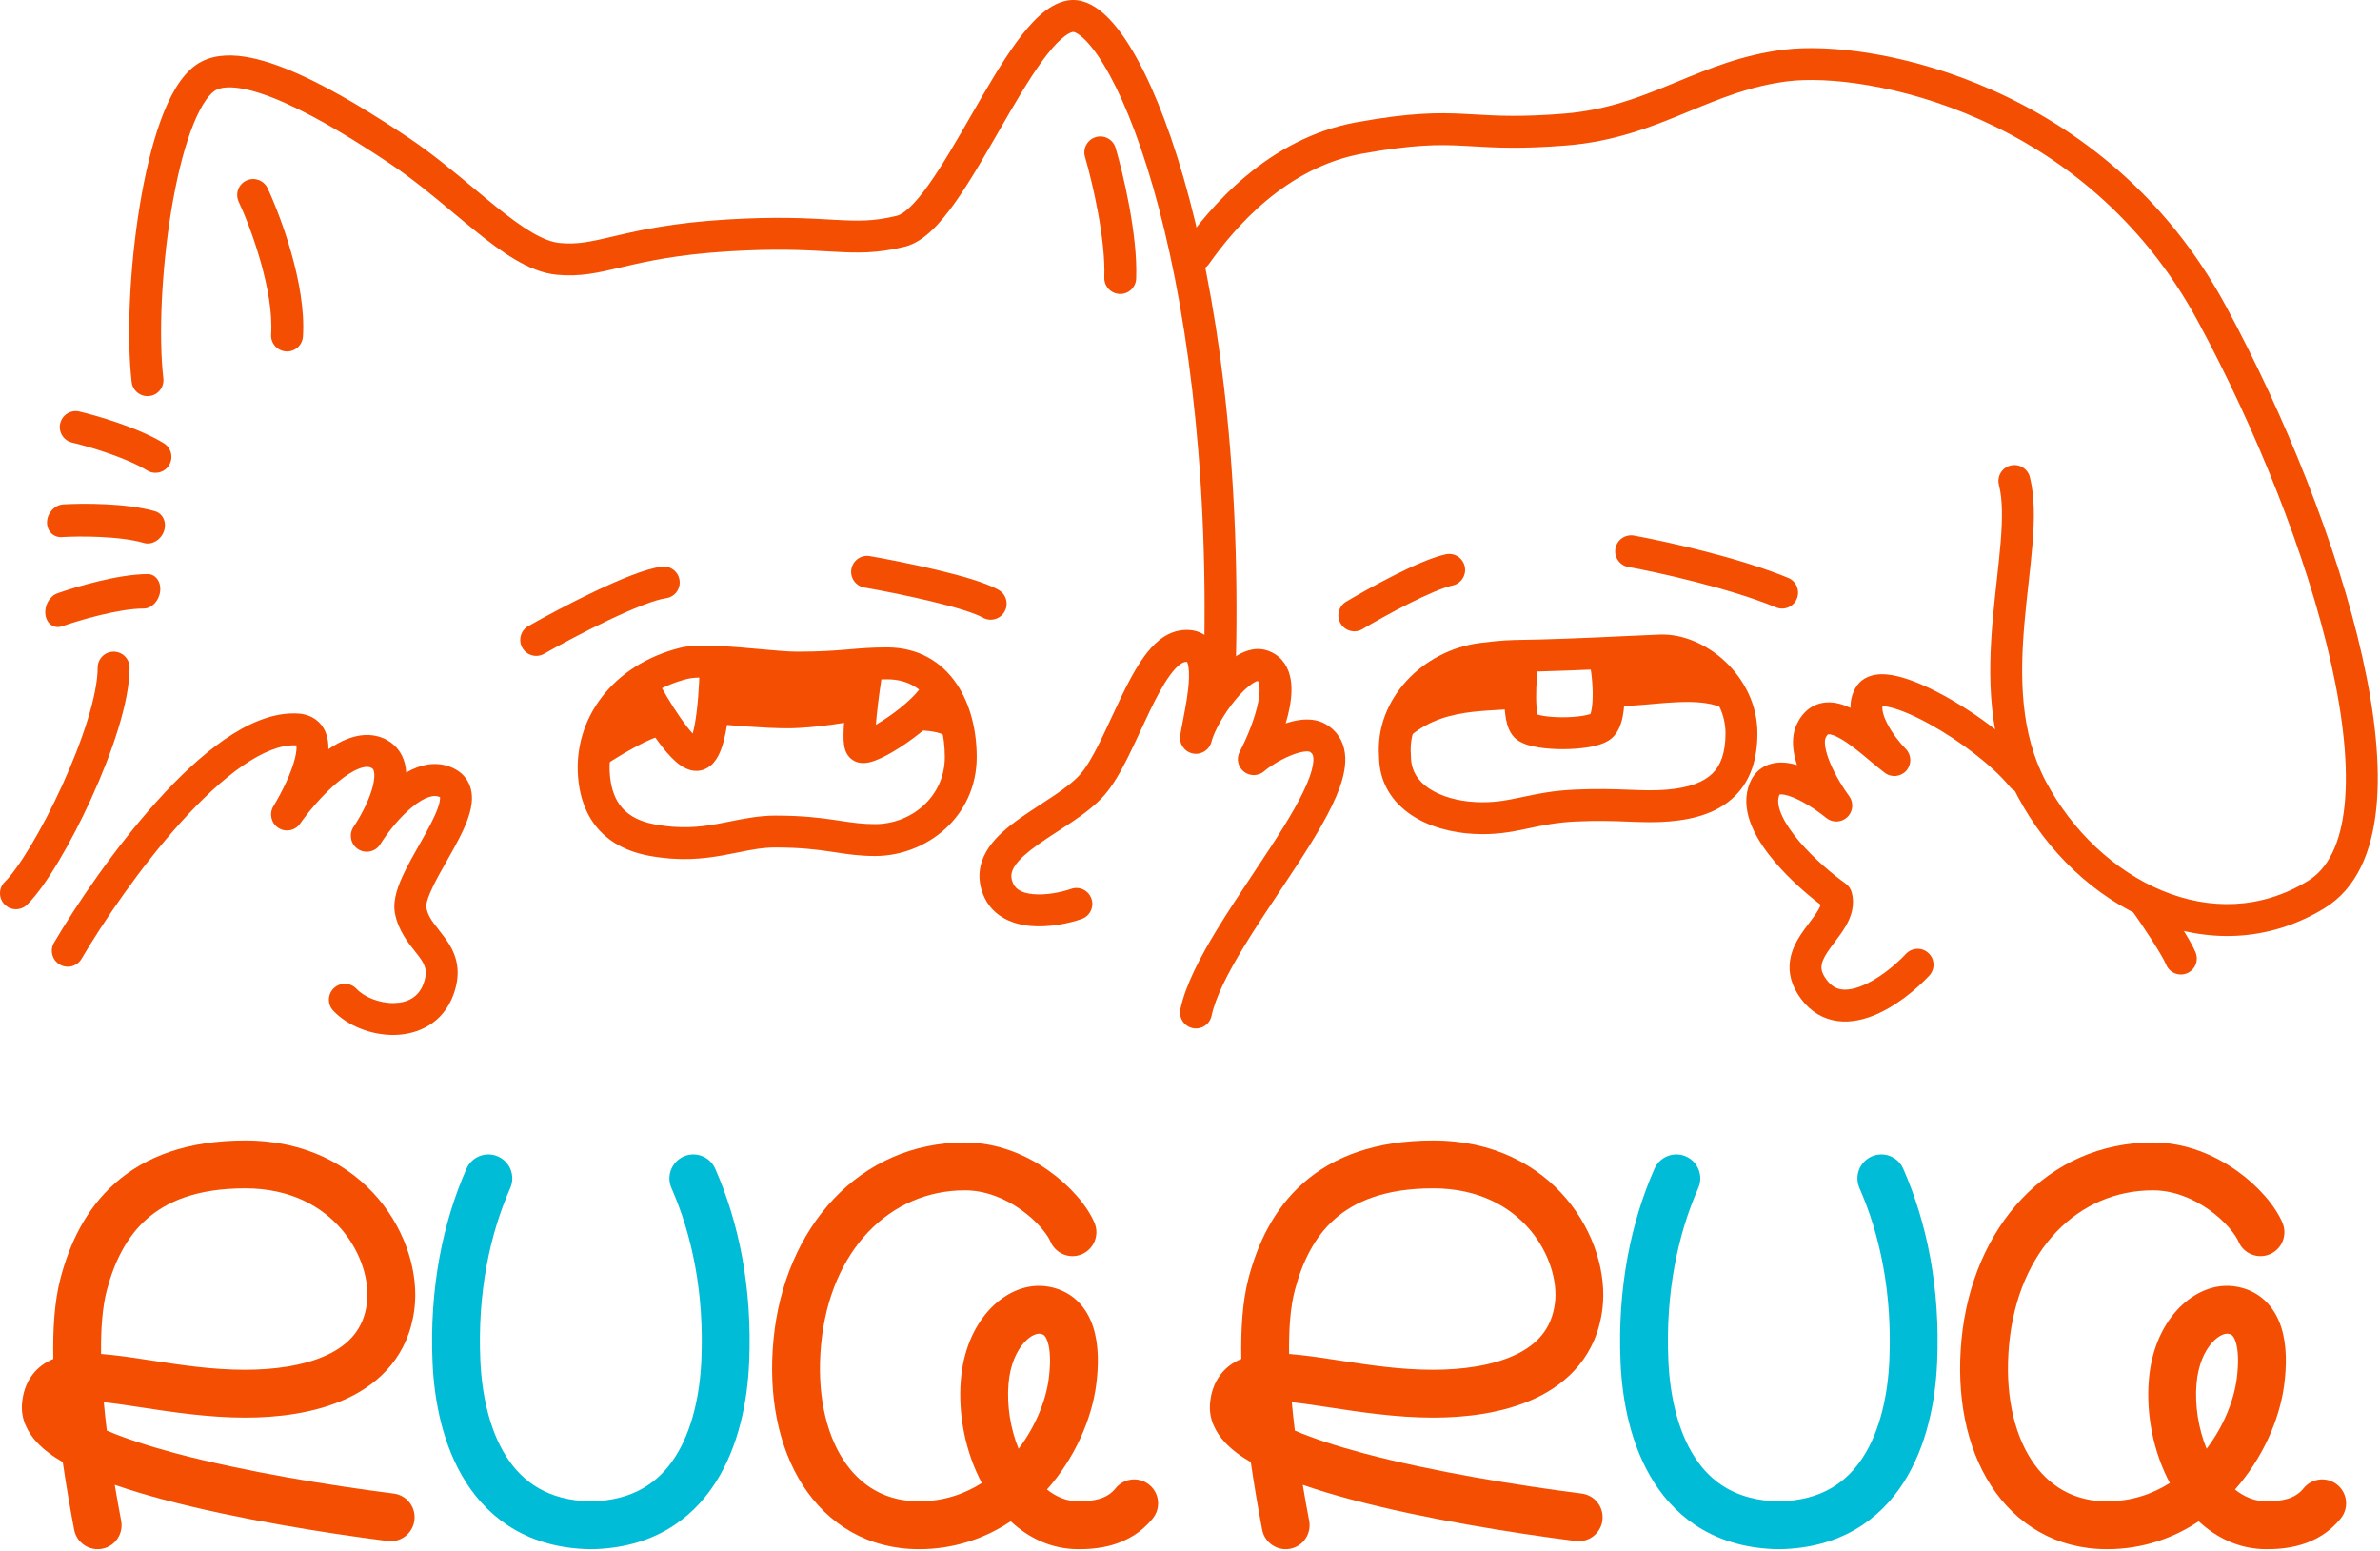 <svg xmlns="http://www.w3.org/2000/svg" fill="none" viewBox="0 0 597 389" height="389" width="597">
<path fill="#F44E03" d="M496.679 29.984C476.776 21.092 458.089 19.193 448.489 20.385C439.156 21.544 431.714 24.616 423.685 27.93C423.271 28.101 422.855 28.273 422.437 28.445C413.97 31.932 404.86 35.518 392.966 36.477C381.579 37.395 375.121 37.02 369.494 36.694C368.611 36.643 367.748 36.593 366.89 36.549C360.817 36.24 354.687 36.222 341.879 38.502C322.554 41.941 309.628 57.193 303.267 66.194C301.992 67.998 299.496 68.427 297.692 67.152C295.887 65.877 295.459 63.381 296.733 61.577C303.32 52.257 317.85 34.653 340.477 30.626C353.888 28.239 360.625 28.22 367.296 28.56C368.184 28.605 369.065 28.656 369.957 28.707C375.513 29.029 381.501 29.375 392.323 28.503C402.889 27.651 411.016 24.497 419.39 21.048C419.865 20.852 420.341 20.655 420.818 20.458C428.72 17.193 437.07 13.742 447.503 12.446C458.782 11.046 478.938 13.295 499.942 22.68C521.056 32.114 543.28 48.869 558.334 76.737C573.029 103.937 586.295 136.692 592.585 164.81C595.725 178.847 597.184 191.977 596.074 202.785C594.972 213.525 591.225 222.785 583.125 227.751C568.781 236.544 553.083 236.496 539.252 230.757C525.505 225.054 513.548 213.734 506.128 199.773C498.522 185.464 498.637 169.417 499.858 155.419C500.158 151.984 500.531 148.625 500.885 145.431L500.912 145.189C501.276 141.903 501.617 138.807 501.853 135.887C502.332 129.958 502.331 125.215 501.414 121.627C500.868 119.487 502.16 117.308 504.3 116.762C506.441 116.215 508.619 117.507 509.166 119.648C510.434 124.615 510.314 130.502 509.827 136.531C509.58 139.59 509.225 142.805 508.863 146.07L508.84 146.279C508.483 149.496 508.12 152.774 507.828 156.115C506.629 169.857 506.743 183.884 513.192 196.019C519.827 208.502 530.447 218.442 542.318 223.368C554.106 228.259 567.068 228.211 578.944 220.93C583.953 217.86 587.125 211.628 588.116 201.968C589.101 192.375 587.829 180.196 584.778 166.557C578.686 139.323 565.733 107.264 551.296 80.539C537.218 54.48 516.472 38.828 496.679 29.984Z" clip-rule="evenodd" fill-rule="evenodd"></path>
<path fill="#F44E03" d="M472.198 177.107C472.611 177.116 473.231 177.185 474.09 177.387C476.615 177.981 480.074 179.44 483.941 181.567C491.693 185.832 499.952 192.143 504.122 197.3C505.511 199.018 508.03 199.284 509.748 197.895C511.465 196.506 511.732 193.987 510.343 192.269C505.288 186.019 496.067 179.108 487.797 174.558C483.652 172.278 479.463 170.432 475.92 169.599C474.169 169.188 472.278 168.95 470.509 169.224C468.652 169.512 466.564 170.449 465.364 172.645C464.49 174.245 464.157 175.913 464.166 177.541C462.393 176.699 460.366 176.062 458.271 176.166C456.714 176.243 455.157 176.73 453.767 177.758C452.409 178.762 451.411 180.132 450.686 181.681C449.645 183.906 449.619 186.317 449.921 188.389C450.091 189.554 450.382 190.725 450.746 191.868C448.631 191.248 446.002 190.875 443.526 191.806C440.515 192.939 438.802 195.553 438.232 198.749C437.645 202.041 438.5 205.287 439.817 208.108C441.147 210.956 443.103 213.71 445.215 216.197C448.844 220.469 453.244 224.311 456.691 226.931C456.594 227.247 456.425 227.639 456.147 228.133C455.592 229.121 454.906 230.029 454.042 231.173C453.657 231.684 453.235 232.242 452.775 232.874C451.461 234.678 449.888 237.037 449.22 239.822C448.496 242.842 448.901 246.046 450.915 249.273C453.16 252.869 456.18 255.067 459.7 255.869C463.087 256.641 466.481 256.017 469.443 254.906C475.3 252.707 480.725 248.13 483.933 244.704C485.443 243.091 485.36 240.56 483.747 239.05C482.135 237.54 479.603 237.623 478.094 239.236C475.314 242.205 470.882 245.821 466.632 247.416C464.54 248.201 462.817 248.374 461.477 248.069C460.271 247.794 458.953 247.041 457.702 245.037C456.803 243.598 456.783 242.589 457 241.688C457.272 240.551 458.006 239.28 459.241 237.584C459.498 237.232 459.794 236.84 460.11 236.422C461.095 235.117 462.282 233.546 463.122 232.052C464.316 229.927 465.356 227.083 464.485 223.825C464.244 222.927 463.698 222.14 462.94 221.6C459.736 219.319 455.003 215.361 451.312 211.017C449.467 208.846 447.988 206.7 447.066 204.724C446.131 202.72 445.918 201.218 446.108 200.154C446.204 199.614 446.332 199.365 446.383 199.282C446.58 199.231 447.278 199.159 448.712 199.611C451.729 200.562 455.489 203.018 458.09 205.142C459.653 206.419 461.922 206.331 463.382 204.938C464.842 203.545 465.036 201.283 463.834 199.662C462.436 197.777 460.456 194.632 459.124 191.469C458.458 189.889 458.014 188.442 457.837 187.233C457.655 185.986 457.807 185.338 457.931 185.074C458.238 184.419 458.479 184.223 458.523 184.191C458.524 184.19 458.525 184.189 458.527 184.187C458.538 184.178 458.557 184.162 458.668 184.156C459.131 184.133 460.196 184.377 462.003 185.453C463.701 186.464 465.539 187.891 467.434 189.453C467.96 189.888 468.506 190.345 469.053 190.804C470.352 191.894 471.666 192.995 472.786 193.836C474.461 195.093 476.821 194.845 478.199 193.269C479.576 191.692 479.505 189.32 478.035 187.829C476.623 186.395 474.644 183.95 473.365 181.427C472.301 179.327 472.089 177.934 472.198 177.107Z" clip-rule="evenodd" fill-rule="evenodd"></path>
<path fill="#F44E03" d="M536.008 223.142C537.816 221.872 540.31 222.308 541.58 224.116C542.818 225.879 544.744 228.7 546.516 231.462C548.206 234.094 550.009 237.056 550.759 238.925C551.581 240.975 550.586 243.304 548.536 244.127C546.486 244.95 544.157 243.955 543.334 241.905C542.919 240.869 541.566 238.56 539.784 235.783C538.084 233.134 536.223 230.407 535.033 228.714C533.764 226.906 534.2 224.411 536.008 223.142Z" clip-rule="evenodd" fill-rule="evenodd"></path>
<path fill="#F44E03" d="M367.424 142.098C367.885 144.259 366.508 146.384 364.348 146.845C362.009 147.345 357.87 149.137 353.297 151.444C348.864 153.68 344.456 156.173 341.771 157.776C339.874 158.908 337.418 158.288 336.286 156.391C335.154 154.494 335.774 152.038 337.671 150.906C340.488 149.225 345.063 146.637 349.694 144.301C354.184 142.036 359.189 139.767 362.677 139.022C364.837 138.56 366.963 139.938 367.424 142.098Z" clip-rule="evenodd" fill-rule="evenodd"></path>
<path fill="#F44E03" d="M405.218 137.551C405.613 135.378 407.695 133.936 409.869 134.331C417.54 135.726 436.106 139.795 448.554 144.941C450.595 145.784 451.566 148.124 450.722 150.165C449.878 152.207 447.539 153.178 445.497 152.334C433.863 147.524 415.981 143.573 408.438 142.202C406.265 141.807 404.823 139.725 405.218 137.551Z" clip-rule="evenodd" fill-rule="evenodd"></path>
<path fill="#F44E03" d="M427.339 171.814C423.992 168.639 419.9 167.017 416.601 167.153C411.022 167.382 408.376 167.511 405.935 167.63C402.934 167.776 400.244 167.906 392.797 168.19C387.658 168.387 384.609 168.438 382.407 168.475C378.625 168.539 377.342 168.561 372.265 169.199C361.238 170.585 353.138 179.872 353.904 189.276C353.913 189.384 353.917 189.492 353.917 189.601C353.917 193.236 355.609 195.838 358.46 197.752C361.451 199.762 365.663 200.928 370.038 201.162C374.368 201.393 377.482 200.831 381.08 200.075C381.386 200.011 381.695 199.945 382.01 199.878C385.452 199.147 389.429 198.303 394.887 198.049C400.644 197.782 404.873 197.93 408.466 198.067L408.708 198.076C412.199 198.21 414.937 198.314 418.051 198.058C423.898 197.578 427.439 196.066 429.534 194.007C431.557 192.02 432.829 188.932 432.829 183.897C432.829 179.219 430.635 174.94 427.339 171.814ZM432.845 166.01C437.439 170.367 440.829 176.649 440.829 183.897C440.829 190.27 439.188 195.737 435.141 199.713C431.167 203.617 425.483 205.475 418.706 206.032C415.104 206.328 411.936 206.206 408.567 206.077C408.432 206.072 408.297 206.066 408.161 206.061C404.627 205.926 400.669 205.79 395.258 206.041C390.472 206.263 387.065 206.985 383.639 207.711C383.335 207.775 383.03 207.84 382.725 207.904C378.918 208.704 374.992 209.438 369.611 209.15C364.275 208.866 358.533 207.439 353.999 204.393C349.361 201.278 345.973 196.415 345.918 189.765C344.843 175.386 356.862 163.072 371.268 161.262C376.763 160.571 378.495 160.54 382.639 160.466C384.886 160.426 387.842 160.374 392.492 160.196C399.999 159.91 402.571 159.784 405.477 159.642C407.869 159.525 410.488 159.397 416.272 159.16C422.198 158.916 428.302 161.702 432.845 166.01Z" clip-rule="evenodd" fill-rule="evenodd"></path>
<path fill="#F44E03" d="M368.853 166.785C362.25 167.2 353.801 181.649 350.402 188.044C359.142 177.155 371.766 178.711 380.506 177.674V166.785C379.373 166.612 375.456 166.37 368.853 166.785Z"></path>
<path fill="#F44E03" d="M433.226 178.246C427.07 174.06 414.495 177.156 404.976 177.156L404.976 165.59C408.069 165.212 415.318 164.607 419.57 165.216C424.886 165.976 437.315 181.027 433.226 178.246Z"></path>
<path fill="#F44E03" d="M400.659 161.089C402.66 160.152 405.041 161.015 405.978 163.015C406.298 163.699 406.502 164.502 406.638 165.117C406.792 165.817 406.933 166.631 407.053 167.5C407.294 169.239 407.475 171.346 407.508 173.464C407.54 175.549 407.433 177.818 407.024 179.808C406.82 180.804 406.512 181.868 406.024 182.852C405.546 183.815 404.762 184.966 403.468 185.755C401.914 186.704 399.861 187.184 398.094 187.46C396.19 187.757 394.052 187.897 391.977 187.897C389.904 187.897 387.787 187.757 385.928 187.456C384.261 187.186 382.15 186.693 380.614 185.599C379.509 184.813 378.893 183.75 378.542 182.963C378.174 182.135 377.94 181.253 377.781 180.436C377.463 178.8 377.349 176.906 377.331 175.08C377.297 171.397 377.657 167.341 377.995 164.718C378.278 162.527 380.284 160.98 382.475 161.263C384.666 161.546 386.212 163.551 385.929 165.742C385.621 168.131 385.301 171.801 385.331 175.005C385.346 176.623 385.45 177.964 385.634 178.909C385.658 179.031 385.681 179.137 385.703 179.23C386.016 179.323 386.502 179.445 387.207 179.559C388.549 179.776 390.226 179.897 391.977 179.897C393.725 179.897 395.441 179.777 396.86 179.555C397.569 179.445 398.155 179.316 398.609 179.183C398.741 179.145 398.855 179.107 398.951 179.073C399.022 178.88 399.107 178.594 399.188 178.198C399.432 177.012 399.537 175.392 399.509 173.589C399.481 171.817 399.328 170.035 399.129 168.598C399.029 167.88 398.923 167.284 398.826 166.842C398.745 166.476 398.694 166.33 398.696 166.329C398.697 166.329 398.697 166.329 398.697 166.329C397.818 164.345 398.684 162.013 400.659 161.089ZM398.827 179.351C398.827 179.351 398.83 179.346 398.837 179.336C398.831 179.347 398.828 179.352 398.827 179.351ZM385.861 179.73C385.861 179.73 385.857 179.724 385.85 179.708C385.858 179.722 385.861 179.73 385.861 179.73Z" clip-rule="evenodd" fill-rule="evenodd"></path>
<path fill="#F44E03" d="M45.394 206.208C35.146 217.556 25.851 231.31 20.447 240.491C19.326 242.394 16.875 243.029 14.971 241.909C13.067 240.788 12.432 238.336 13.553 236.433C19.149 226.924 28.753 212.699 39.456 200.847C44.804 194.924 50.531 189.477 56.264 185.509C61.906 181.605 68.017 178.81 74.046 178.93C75.656 178.936 77.278 179.267 78.711 180.147C80.2 181.061 81.178 182.38 81.736 183.814C82.246 185.122 82.41 186.526 82.376 187.905C83.892 186.867 85.493 185.966 87.136 185.33C89.791 184.302 92.95 183.828 96.034 185.109C99.101 186.383 100.891 188.782 101.571 191.568C101.747 192.288 101.847 193.02 101.886 193.752C105.313 191.802 109.504 190.666 113.715 192.665C115.727 193.62 117.208 195.185 117.919 197.255C118.575 199.166 118.441 201.122 118.095 202.779C117.417 206.021 115.574 209.63 113.817 212.824C113.196 213.953 112.578 215.044 111.977 216.103C110.747 218.272 109.592 220.31 108.638 222.277C107.948 223.701 107.455 224.909 107.174 225.904C106.881 226.942 106.906 227.442 106.932 227.58C107.332 229.719 108.37 231.045 109.929 233.038C110.434 233.683 110.994 234.398 111.604 235.234C112.731 236.775 113.946 238.719 114.497 241.185C115.064 243.72 114.852 246.438 113.758 249.442C111.125 256.673 104.846 259.478 98.935 259.577C93.25 259.673 87.2 257.342 83.58 253.477C82.07 251.864 82.153 249.333 83.766 247.823C85.378 246.313 87.91 246.396 89.42 248.009C91.3 250.017 95.073 251.641 98.8 251.579C102.301 251.52 105.022 250.053 106.241 246.704C106.898 244.902 106.873 243.749 106.69 242.93C106.491 242.042 106.019 241.149 105.145 239.954C104.883 239.595 104.556 239.186 104.191 238.729C102.463 236.57 99.869 233.326 99.068 229.053C98.719 227.189 99.025 225.32 99.476 223.726C99.939 222.091 100.653 220.409 101.44 218.787C102.507 216.586 103.88 214.162 105.179 211.869C105.747 210.867 106.3 209.89 106.808 208.968C108.613 205.687 109.864 203.056 110.264 201.142C110.355 200.706 110.384 200.384 110.383 200.158C110.382 200.057 110.376 199.984 110.369 199.935C110.348 199.923 110.32 199.909 110.285 199.893C109.019 199.292 106.744 199.623 103.233 202.544C100.425 204.881 97.828 208.094 96.091 210.673C95.826 211.094 95.567 211.491 95.318 211.861C94.1 213.672 91.655 214.171 89.824 212.984C87.993 211.797 87.451 209.361 88.607 207.51C88.843 207.131 89.1 206.733 89.377 206.319C90.993 203.729 92.734 200.274 93.51 197.217C93.959 195.448 93.981 194.207 93.8 193.467C93.676 192.958 93.499 192.719 92.966 192.498C92.45 192.284 91.558 192.197 90.023 192.791C88.484 193.386 86.696 194.525 84.787 196.104C80.981 199.253 77.389 203.574 75.273 206.587C74.033 208.353 71.615 208.817 69.809 207.635C68.004 206.453 67.461 204.052 68.583 202.209C70.667 198.785 73.118 193.864 74.034 190.014C74.427 188.361 74.414 187.394 74.339 186.946C74.253 186.937 74.141 186.93 74 186.93C73.97 186.93 73.941 186.93 73.911 186.929C70.354 186.85 65.93 188.549 60.817 192.088C55.782 195.572 50.521 200.53 45.394 206.208ZM74.58 186.994C74.58 186.994 74.579 186.993 74.576 186.992C74.579 186.993 74.58 186.994 74.58 186.994Z" clip-rule="evenodd" fill-rule="evenodd"></path>
<path fill="#F44E03" d="M297.76 165.991C297.651 165.988 297.471 165.995 297.201 166.043C296.552 166.159 295.287 166.88 293.472 169.363C291.759 171.707 290.063 174.909 288.293 178.59C287.605 180.019 286.884 181.572 286.152 183.147C285.099 185.413 284.024 187.728 282.995 189.794C281.223 193.352 279.25 196.896 277.006 199.452C274.772 201.997 271.781 204.204 268.906 206.149C267.626 207.016 266.413 207.803 265.237 208.566C263.57 209.649 261.979 210.682 260.383 211.818C257.744 213.697 255.825 215.374 254.712 216.971C253.707 218.412 253.496 219.561 253.851 220.827C254.414 222.83 255.973 223.966 259.153 224.267C262.389 224.574 266.19 223.799 268.694 222.934C270.782 222.212 273.06 223.32 273.781 225.408C274.503 227.496 273.395 229.774 271.307 230.495C268.144 231.588 263.146 232.681 258.398 232.232C253.594 231.776 247.987 229.531 246.15 222.99C245.005 218.917 246.106 215.327 248.148 212.396C250.082 209.622 252.945 207.294 255.743 205.301C257.408 204.116 259.325 202.868 261.153 201.678C262.307 200.927 263.426 200.198 264.423 199.524C267.22 197.631 269.479 195.9 270.994 194.174C272.501 192.458 274.091 189.727 275.834 186.227C276.851 184.185 277.809 182.119 278.798 179.987C279.531 178.408 280.28 176.792 281.083 175.123C282.876 171.394 284.836 167.621 287.013 164.642C289.089 161.802 291.949 158.853 295.799 158.167C297.526 157.86 299.311 157.92 300.977 158.626C302.681 159.348 303.883 160.586 304.674 161.964C305.664 163.689 306.07 165.73 306.201 167.695C307.304 166.602 308.467 165.612 309.661 164.817C311.622 163.51 314.538 162.157 317.638 163.076C321.019 164.079 322.848 166.659 323.557 169.446C324.208 172.007 323.984 174.869 323.492 177.449C323.243 178.755 322.905 180.094 322.505 181.426C323.703 181.03 324.951 180.718 326.193 180.563C328.079 180.328 330.402 180.401 332.487 181.594C335.4 183.26 336.979 185.898 337.363 188.95C337.714 191.749 337.051 194.731 336.039 197.554C334.008 203.218 329.925 209.941 325.541 216.681C323.989 219.067 322.395 221.462 320.804 223.853C317.776 228.402 314.756 232.939 312.049 237.381C307.894 244.199 304.886 250.162 303.914 254.771C303.459 256.933 301.337 258.316 299.176 257.86C297.014 257.405 295.631 255.283 296.086 253.122C297.365 247.051 301.044 240.066 305.218 233.218C308.002 228.649 311.187 223.862 314.274 219.223C315.842 216.868 317.384 214.55 318.835 212.319C323.264 205.51 326.836 199.518 328.509 194.854C329.348 192.512 329.548 190.926 329.425 189.948C329.334 189.222 329.101 188.873 328.514 188.538C328.517 188.539 328.516 188.539 328.513 188.538C328.477 188.524 328.119 188.385 327.182 188.502C326.204 188.623 324.979 188.979 323.621 189.545C320.866 190.692 318.286 192.391 317.16 193.393C315.716 194.678 313.559 194.747 312.037 193.556C310.514 192.366 310.06 190.256 310.959 188.545C312.776 185.086 314.839 180.121 315.634 175.952C316.038 173.83 316.032 172.317 315.804 171.418C315.691 170.974 315.587 170.839 315.495 170.788C315.377 170.81 314.941 170.912 314.096 171.475C312.871 172.291 311.417 173.674 309.932 175.469C306.903 179.127 304.513 183.538 303.878 186.047C303.353 188.121 301.289 189.415 299.193 188.983C297.098 188.552 295.713 186.547 296.051 184.434C296.249 183.192 296.51 181.835 296.783 180.419C297.426 177.077 298.133 173.399 298.24 170.088C298.314 167.771 298.029 166.504 297.76 165.991ZM297.896 166.006C297.896 166.006 297.893 166.005 297.889 166.004C297.893 166.005 297.896 166.006 297.896 166.006ZM315.446 170.767C315.43 170.762 315.415 170.759 315.4 170.755C315.387 170.752 315.375 170.75 315.363 170.746C315.395 170.756 315.423 170.762 315.446 170.767Z" clip-rule="evenodd" fill-rule="evenodd"></path>
<path fill="#F44E03" d="M269.152 8.001L269.148 8.001C268.605 8.09 267.611 8.52 266.142 9.834C264.717 11.109 263.144 12.944 261.435 15.288C258.009 19.985 254.433 26.157 250.717 32.614L250.369 33.218C246.823 39.382 243.154 45.758 239.558 50.822C237.697 53.443 235.767 55.842 233.785 57.73C231.848 59.575 229.562 61.226 226.957 61.868C219.87 63.614 215.017 63.456 208.904 63.118C208.523 63.097 208.136 63.075 207.742 63.053C201.96 62.726 194.685 62.316 182.744 63.044C170.047 63.819 162.41 65.505 156.536 66.879C156.172 66.964 155.812 67.049 155.456 67.133C150.073 68.4 145.497 69.478 139.613 68.906C136.048 68.56 132.594 67.083 129.336 65.172C126.058 63.25 122.717 60.73 119.365 58.028C117.462 56.494 115.554 54.903 113.624 53.294C108.596 49.101 103.418 44.784 97.779 41.02C89.812 35.703 80.226 29.717 71.578 25.855C67.244 23.919 63.342 22.608 60.118 22.118C56.822 21.617 54.869 22.067 53.786 22.821C52.012 24.057 49.855 27.36 47.792 33.05C45.811 38.511 44.174 45.424 42.947 52.892C40.487 67.867 39.778 84.432 40.974 94.907C41.225 97.102 39.649 99.084 37.454 99.335C35.259 99.585 33.276 98.009 33.026 95.814C31.722 84.397 32.513 67.056 35.053 51.595C36.326 43.845 38.064 36.408 40.271 30.322C42.395 24.466 45.238 19.025 49.214 16.256C52.742 13.799 57.158 13.576 61.32 14.209C65.555 14.852 70.202 16.479 74.84 18.55C84.136 22.701 94.188 29.005 102.221 34.366C108.242 38.385 113.931 43.129 119.058 47.404C120.91 48.949 122.69 50.433 124.385 51.799C127.658 54.437 130.629 56.656 133.383 58.271C136.156 59.897 138.452 60.756 140.387 60.944C144.921 61.384 148.294 60.594 153.978 59.261C154.219 59.205 154.464 59.148 154.714 59.089C160.84 57.656 168.953 55.871 182.256 55.059C194.667 54.302 202.314 54.734 208.185 55.065C208.58 55.087 208.966 55.109 209.346 55.13C215.233 55.456 219.13 55.557 225.043 54.1C225.688 53.941 226.761 53.372 228.266 51.938C229.725 50.548 231.318 48.608 233.035 46.19C236.405 41.445 239.909 35.356 243.544 29.038L243.783 28.623C247.442 22.265 251.241 15.689 254.971 10.574C256.84 8.012 258.791 5.676 260.808 3.872C262.78 2.108 265.145 0.552 267.852 0.107C271.167 -0.438 274.177 1.141 276.532 3.137C278.96 5.195 281.331 8.214 283.608 11.938C288.181 19.417 292.818 30.482 296.906 44.661C305.097 73.073 311.257 114.601 309.999 166.474C309.945 168.683 308.111 170.43 305.903 170.376C303.694 170.322 301.948 168.489 302.001 166.28C303.243 115.1 297.153 74.398 289.219 46.877C285.244 33.091 280.85 22.764 276.783 16.11C274.739 12.768 272.887 10.534 271.36 9.24C270.606 8.601 270.024 8.271 269.63 8.116C269.44 8.042 269.311 8.015 269.238 8.005C269.202 8.001 269.179 8 269.166 8L269.16 8C269.156 8 269.154 8 269.152 8.001ZM28.5 163.445C30.709 163.445 32.5 165.236 32.5 167.445C32.5 171.911 31.333 177.343 29.619 182.899C27.885 188.521 25.505 194.541 22.889 200.275C20.273 206.012 17.392 211.524 14.635 216.129C11.928 220.651 9.182 224.569 6.798 226.903C5.22 228.448 2.687 228.422 1.142 226.843C-0.404 225.264 -0.377 222.732 1.202 221.186C2.818 219.605 5.134 216.425 7.771 212.02C10.358 207.699 13.102 202.454 15.611 196.955C18.12 191.453 20.365 185.76 21.975 180.541C23.605 175.257 24.5 170.722 24.5 167.445C24.5 165.236 26.291 163.445 28.5 163.445Z" clip-rule="evenodd" fill-rule="evenodd"></path>
<path fill="#F44E03" d="M15.107 106.19C15.613 104.04 17.767 102.708 19.917 103.214C24.207 104.225 34.666 107.23 41.092 111.174C42.975 112.33 43.565 114.793 42.409 116.676C41.253 118.558 38.79 119.148 36.907 117.992C31.642 114.76 22.254 111.984 18.083 111.001C15.932 110.495 14.6 108.341 15.107 106.19Z" clip-rule="evenodd" fill-rule="evenodd"></path>
<path fill="#F44E03" d="M11.8 130.84C11.913 128.574 13.743 126.632 15.888 126.503C20.453 126.226 31.654 126.119 38.896 128.23C40.898 128.813 41.891 131.064 41.115 133.257C40.338 135.45 38.086 136.755 36.084 136.172C30.069 134.419 19.927 134.438 15.478 134.707C13.333 134.837 11.687 133.105 11.8 130.84Z" clip-rule="evenodd" fill-rule="evenodd"></path>
<path fill="#F44E03" d="M11.401 154.219C11.071 151.938 12.414 149.517 14.401 148.812C18.804 147.249 29.681 143.98 37.051 143.985C39.048 143.986 40.445 145.923 40.173 148.311C39.9 150.698 38.061 152.633 36.065 152.632C29.86 152.627 19.912 155.542 15.598 157.072C13.611 157.778 11.732 156.5 11.401 154.219Z" clip-rule="evenodd" fill-rule="evenodd"></path>
<path fill="#F44E03" d="M61.804 45.284C63.805 44.347 66.186 45.209 67.123 47.21C68.793 50.777 71.195 56.8 73.087 63.49C74.96 70.116 76.436 77.755 75.991 84.414C75.844 86.619 73.937 88.286 71.733 88.139C69.529 87.991 67.862 86.085 68.009 83.881C68.364 78.579 67.173 71.98 65.388 65.666C63.621 59.416 61.374 53.799 59.877 50.602C58.941 48.602 59.803 46.22 61.804 45.284Z" clip-rule="evenodd" fill-rule="evenodd"></path>
<path fill="#F44E03" d="M274.871 34.39C276.99 33.766 279.214 34.978 279.837 37.098C281.688 43.387 285.424 58.941 284.997 69.887C284.911 72.094 283.052 73.814 280.844 73.728C278.637 73.641 276.917 71.782 277.003 69.575C277.376 60.016 273.979 45.526 272.163 39.356C271.539 37.237 272.751 35.014 274.871 34.39Z" clip-rule="evenodd" fill-rule="evenodd"></path>
<path fill="#F44E03" d="M170.469 145.588C170.744 147.78 169.19 149.78 166.999 150.055C165.809 150.205 163.828 150.782 161.172 151.806C158.596 152.8 155.643 154.111 152.608 155.558C146.542 158.449 140.329 161.793 136.476 163.982C134.555 165.073 132.113 164.4 131.022 162.479C129.931 160.558 130.603 158.117 132.524 157.025C136.505 154.765 142.891 151.327 149.166 148.336C152.303 146.841 155.456 145.436 158.293 144.342C161.051 143.278 163.791 142.395 166.001 142.118C168.193 141.842 170.193 143.396 170.469 145.588Z" clip-rule="evenodd" fill-rule="evenodd"></path>
<path fill="#F44E03" d="M213.559 142.73C213.939 140.554 216.011 139.097 218.187 139.476C222.332 140.199 228.864 141.47 235.041 142.943C238.128 143.68 241.168 144.477 243.797 145.293C246.345 146.084 248.784 146.976 250.494 147.959C252.409 149.06 253.069 151.505 251.968 153.42C250.866 155.335 248.421 155.995 246.506 154.894C245.616 154.382 243.901 153.702 241.425 152.934C239.03 152.19 236.176 151.439 233.184 150.725C227.202 149.298 220.835 148.059 216.813 147.357C214.637 146.978 213.18 144.906 213.559 142.73Z" clip-rule="evenodd" fill-rule="evenodd"></path>
<path fill="#F44E03" d="M177.414 169.916C175.074 169.887 173.425 170.018 172.475 170.256C159.026 173.637 152.096 183.89 152.985 194.338C153.205 196.919 153.842 199.59 155.39 201.778C156.855 203.847 159.399 205.866 164.23 206.763C170.569 207.94 175.377 207.466 179.88 206.66C180.893 206.479 181.938 206.269 183.013 206.052C186.552 205.338 190.414 204.56 194.5 204.56C201.257 204.56 205.709 205.119 209.452 205.67C209.9 205.736 210.333 205.801 210.754 205.865C213.838 206.328 216.29 206.696 219.5 206.696C228.646 206.696 237 199.789 237 189.871C237 184.541 235.74 179.525 233.319 175.971C231.012 172.583 227.587 170.377 222.5 170.377C219.037 170.377 216.587 170.585 213.747 170.825C213.468 170.849 213.185 170.873 212.896 170.897C209.642 171.169 205.898 171.445 200 171.445C197.289 171.445 193.362 171.087 189.394 170.726C187.92 170.592 186.441 170.457 185.016 170.34C182.286 170.116 179.675 169.945 177.414 169.916ZM190.565 162.797C194.352 163.142 197.678 163.445 200 163.445C205.601 163.445 209.108 163.186 212.229 162.925C212.516 162.901 212.802 162.876 213.087 162.852C215.928 162.611 218.686 162.377 222.5 162.377C230.413 162.377 236.238 166.044 239.931 171.468C243.51 176.723 245 183.455 245 189.871C245 204.885 232.354 214.696 219.5 214.696C215.657 214.696 212.616 214.237 209.547 213.774C209.128 213.71 208.708 213.647 208.286 213.585C204.783 213.069 200.743 212.56 194.5 212.56C191.282 212.56 188.492 213.12 185.161 213.789C183.956 214.03 182.681 214.287 181.288 214.536C176.202 215.445 170.363 216.039 162.769 214.628C156.101 213.39 151.645 210.335 148.859 206.398C146.158 202.579 145.295 198.308 145.014 195.016C143.749 180.148 153.793 166.704 170.525 162.498C172.533 161.993 175.05 161.886 177.515 161.917C180.058 161.949 182.89 162.138 185.671 162.367C187.356 162.505 189 162.655 190.565 162.797Z" clip-rule="evenodd" fill-rule="evenodd"></path>
<path fill="#F44E03" d="M179.5 162.377C181.709 162.377 183.5 164.168 183.5 166.377C183.5 168.069 183.372 174.127 182.656 179.763C182.303 182.54 181.775 185.483 180.941 187.787C180.533 188.913 179.941 190.209 179.023 191.263C178.043 192.387 176.339 193.584 174.029 193.309C172.675 193.149 171.551 192.537 170.761 191.999C169.926 191.432 169.143 190.726 168.434 190.002C167.016 188.551 165.579 186.696 164.249 184.798C161.574 180.98 159.013 176.527 157.461 173.581C156.431 171.626 157.181 169.207 159.136 168.178C161.091 167.148 163.51 167.898 164.539 169.853C165.988 172.602 168.376 176.746 170.801 180.207C171.86 181.719 172.867 183.015 173.756 183.987C174.134 182.604 174.459 180.8 174.72 178.754C175.378 173.578 175.5 167.889 175.5 166.377C175.5 164.168 177.291 162.377 179.5 162.377ZM175.414 185.478C175.414 185.478 175.408 185.475 175.396 185.469C175.408 185.474 175.414 185.477 175.414 185.478Z" clip-rule="evenodd" fill-rule="evenodd"></path>
<path fill="#F44E03" d="M218.153 163.498C220.332 163.859 221.807 165.918 221.447 168.097C220.956 171.071 220.295 175.599 219.906 179.508C219.826 180.31 219.76 181.071 219.708 181.775C220.678 181.213 221.748 180.535 222.852 179.772C224.845 178.395 226.829 176.824 228.425 175.299C230.113 173.686 231.025 172.445 231.32 171.752C232.185 169.719 234.534 168.773 236.567 169.638C238.6 170.503 239.546 172.852 238.681 174.885C237.726 177.129 235.826 179.292 233.951 181.083C231.985 182.962 229.656 184.795 227.4 186.354C225.154 187.905 222.858 189.271 220.933 190.163C219.996 190.597 218.97 191.003 217.992 191.215C217.511 191.319 216.841 191.422 216.1 191.36C215.386 191.3 214.115 191.04 213.081 189.935C212.43 189.241 212.139 188.484 212.007 188.077C211.855 187.613 211.77 187.16 211.718 186.788C211.614 186.04 211.585 185.21 211.588 184.407C211.595 182.78 211.741 180.771 211.945 178.716C212.357 174.58 213.046 169.87 213.554 166.793C213.914 164.613 215.973 163.138 218.153 163.498ZM216.299 183.396C216.275 183.401 216.276 183.4 216.299 183.396L216.299 183.396ZM219.649 185.727C219.649 185.73 219.65 185.732 219.65 185.732C219.65 185.732 219.649 185.73 219.649 185.727Z" clip-rule="evenodd" fill-rule="evenodd"></path>
<path fill="#F44E03" d="M161.627 168.3C162.938 168.508 164.06 169.353 164.623 170.555L168.623 179.098C169.203 180.337 169.109 181.786 168.375 182.941C167.641 184.095 166.368 184.794 165 184.794C165.052 184.794 165.046 184.796 164.972 184.815C164.817 184.855 164.363 184.972 163.528 185.314C162.466 185.748 161.17 186.38 159.769 187.127C156.976 188.616 154.028 190.422 152.18 191.623C150.95 192.423 149.381 192.485 148.092 191.785C146.803 191.085 146 189.736 146 188.269C146 186.309 146.934 184.34 147.697 182.95C148.565 181.37 149.714 179.679 150.913 178.063C153.319 174.821 156.174 171.552 158.08 169.517C158.987 168.548 160.316 168.092 161.627 168.3Z" clip-rule="evenodd" fill-rule="evenodd"></path>
<path fill="#F44E03" d="M180 177.59V167.445C181.6 168.726 204 168.691 215 168.513C215.5 171.005 216.2 176.095 215 176.522C213.5 177.056 204 178.658 197.5 178.658C192.3 178.658 183.667 177.946 180 177.59Z"></path>
<path fill="#F44E03" d="M181.75 163.848C180.666 163.321 179.384 163.304 178.268 163.839C176.882 164.505 176 165.907 176 167.445V177.59C176 179.65 177.564 181.372 179.613 181.571C183.283 181.928 192.087 182.658 197.5 182.658C201.016 182.658 205.223 182.23 208.674 181.753C210.415 181.512 212.01 181.251 213.283 181.013C214.434 180.797 215.621 180.547 216.341 180.291C217.802 179.771 218.569 178.677 218.925 177.981C219.283 177.282 219.441 176.587 219.523 176.094C219.689 175.09 219.681 173.997 219.632 173.078C219.53 171.181 219.194 169.082 218.922 167.726C218.542 165.834 216.865 164.482 214.935 164.513C209.462 164.602 201.161 164.655 194.047 164.527C190.482 164.463 187.269 164.354 184.875 164.187C183.669 164.103 182.747 164.009 182.121 163.913C181.958 163.888 181.836 163.865 181.75 163.848ZM181.621 163.82C181.611 163.817 181.603 163.815 181.597 163.814C181.528 163.794 181.545 163.793 181.621 163.82ZM184 172.145V173.931C188.151 174.274 193.788 174.658 197.5 174.658C200.484 174.658 204.277 174.285 207.576 173.828C209.121 173.614 210.518 173.388 211.623 173.184C211.609 172.98 211.59 172.771 211.569 172.559C206.336 172.616 199.741 172.631 193.903 172.526C190.293 172.461 186.919 172.349 184.319 172.168C184.212 172.16 184.105 172.153 184 172.145ZM211.63 174.788C211.626 174.814 211.625 174.812 211.63 174.787C211.63 174.788 211.63 174.788 211.63 174.788Z" clip-rule="evenodd" fill-rule="evenodd"></path>
<path fill="#F44E03" d="M238.5 180.794C236.5 179.512 232.333 179.192 230.5 179.192L234.5 175.988C236.667 178.124 240.5 182.075 238.5 180.794Z"></path>
<path fill="#F44E03" d="M231.999 172.866C233.582 171.598 235.864 171.716 237.308 173.14C238.406 174.222 239.978 175.815 241.044 177.006C241.313 177.307 241.579 177.615 241.809 177.902C241.976 178.111 242.336 178.567 242.6 179.093C242.677 179.248 242.8 179.511 242.897 179.85C242.978 180.13 243.153 180.826 242.999 181.702C242.808 182.789 242.124 183.962 240.84 184.61C239.806 185.131 238.863 185.059 238.489 185.011C237.742 184.917 237.174 184.63 237.017 184.551C237.014 184.55 237.011 184.548 237.009 184.547C236.757 184.42 236.527 184.28 236.342 184.162C236.08 183.994 235.24 183.689 233.813 183.463C232.524 183.26 231.234 183.192 230.5 183.192C228.802 183.192 227.288 182.12 226.726 180.517C226.163 178.915 226.674 177.132 227.999 176.07L231.999 172.866ZM235.637 182.998C235.636 182.997 235.631 182.99 235.621 182.975C235.632 182.991 235.637 182.998 235.637 182.998ZM240.692 177.447C240.693 177.448 240.694 177.449 240.694 177.449C240.694 177.449 240.693 177.448 240.692 177.447Z" clip-rule="evenodd" fill-rule="evenodd"></path>
<path fill="#F44E03" d="M36.822 305.735C31.731 310.231 28.68 316.485 26.8 323.586C25.69 327.781 25.27 333.317 25.357 339.588C26.25 339.655 27.137 339.741 28.008 339.836C31.338 340.199 34.753 340.723 38.275 341.264C45.499 342.372 53.174 343.55 61.5 343.55C68.615 343.55 76.17 342.579 81.995 339.863C87.541 337.276 91.233 333.311 92.046 326.806C93.38 316.136 84.142 298.05 61.5 298.05C49.404 298.05 41.815 301.327 36.822 305.735ZM26.033 351.695C26.253 351.717 26.477 351.74 26.707 351.765C29.13 352.029 32.019 352.469 35.226 352.957C42.849 354.117 52.268 355.55 61.5 355.55C69.385 355.55 78.955 354.521 87.067 350.738C95.458 346.825 102.517 339.79 103.954 328.295C106.12 310.965 91.858 286.05 61.5 286.05C47.095 286.05 36.486 290.023 28.88 296.74C21.371 303.37 17.423 312.115 15.2 320.515C13.661 326.326 13.215 333.448 13.376 340.83C11.451 341.625 9.607 342.867 8.162 344.752C6.505 346.914 5.728 349.457 5.519 352.072C5.202 356.039 7.006 359.296 9.184 361.668C10.961 363.603 13.254 365.263 15.746 366.708C16.652 372.975 17.685 378.828 18.605 383.67C19.224 386.926 22.364 389.063 25.62 388.445C28.875 387.826 31.013 384.686 30.394 381.43C29.875 378.694 29.322 375.652 28.781 372.413C32.595 373.737 36.714 374.963 40.973 376.098C59.177 380.949 81.385 384.489 97.244 386.503C100.531 386.92 103.535 384.594 103.952 381.306C104.37 378.019 102.043 375.016 98.756 374.598C83.114 372.612 61.512 369.152 44.062 364.503C37.333 362.71 31.431 360.794 26.796 358.805C26.508 356.447 26.249 354.067 26.033 351.695Z" clip-rule="evenodd" fill-rule="evenodd"></path>
<path fill="#01BCD6" d="M124.916 290.059C127.95 291.393 129.326 294.934 127.992 297.967C122.874 309.599 119.734 324.178 120.494 341.284C120.87 349.754 122.751 358.686 127.039 365.376C131.107 371.722 137.48 376.343 148.118 376.552C148.148 376.553 148.178 376.553 148.208 376.554C148.238 376.553 148.268 376.553 148.299 376.552C158.936 376.343 165.31 371.722 169.377 365.376C173.665 358.686 175.546 349.754 175.922 341.284C176.683 324.178 173.542 309.599 168.424 297.967C167.09 294.934 168.467 291.393 171.5 290.059C174.533 288.724 178.074 290.101 179.408 293.134C185.29 306.503 188.75 322.924 187.91 341.817C187.487 351.348 185.367 362.666 179.48 371.851C173.373 381.38 163.396 388.258 148.534 388.55C148.425 388.552 148.316 388.551 148.208 388.547C148.1 388.551 147.992 388.552 147.882 388.55C133.02 388.258 123.044 381.38 116.936 371.851C111.049 362.666 108.929 351.348 108.506 341.817C107.666 322.924 111.126 306.503 117.008 293.134C118.343 290.101 121.883 288.724 124.916 290.059Z" clip-rule="evenodd" fill-rule="evenodd"></path>
<path fill="#F44E03" d="M194.027 335.976C196.745 307.71 215.657 286.55 242.021 286.55C250.319 286.55 257.629 289.768 263.105 293.659C268.458 297.462 272.733 302.395 274.552 306.726C275.836 309.781 274.4 313.298 271.345 314.582C268.29 315.865 264.773 314.429 263.489 311.374C262.788 309.706 260.303 306.389 256.155 303.441C252.131 300.582 247.202 298.55 242.021 298.55C223.343 298.55 208.254 313.391 205.972 337.125C204.816 349.153 207.079 359.213 211.484 366.051C215.767 372.7 222.181 376.55 230.521 376.55C236.492 376.55 241.771 374.815 246.282 371.956C242.227 364.31 240.279 354.955 241.021 346.052C241.615 338.921 244.176 332.971 247.894 328.795C251.518 324.725 256.694 321.944 262.201 322.591C265.253 322.95 267.941 324.147 270.083 326.132C272.165 328.061 273.438 330.46 274.205 332.818C275.692 337.392 275.571 342.717 274.97 347.326C273.836 356.023 269.555 365.769 262.629 373.584C265.089 375.554 267.773 376.55 270.5 376.55C274.287 376.55 277.677 375.974 279.815 373.302C281.885 370.715 285.661 370.295 288.248 372.365C290.836 374.435 291.255 378.211 289.185 380.798C283.323 388.126 274.713 388.55 270.5 388.55C263.744 388.55 258.027 385.737 253.526 381.556C247.148 385.804 239.421 388.55 230.521 388.55C217.84 388.55 207.743 382.401 201.396 372.55C195.171 362.888 192.684 349.947 194.027 335.976ZM255.503 363.367C259.771 357.757 262.354 351.272 263.071 345.775C263.586 341.828 263.465 338.595 262.793 336.529C262.48 335.568 262.134 335.126 261.927 334.934C261.779 334.797 261.507 334.593 260.799 334.509C260.306 334.451 258.731 334.669 256.856 336.776C255.074 338.776 253.385 342.179 252.979 347.049C252.518 352.579 253.477 358.374 255.503 363.367Z" clip-rule="evenodd" fill-rule="evenodd"></path>
<path fill="#F44E03" d="M334.822 305.735C329.731 310.231 326.679 316.485 324.8 323.586C323.689 327.781 323.27 333.317 323.357 339.588C324.25 339.655 325.137 339.741 326.008 339.836C329.338 340.199 332.753 340.723 336.275 341.264C343.499 342.372 351.174 343.55 359.5 343.55C366.615 343.55 374.17 342.579 379.995 339.863C385.541 337.276 389.233 333.311 390.046 326.806C391.38 316.136 382.142 298.05 359.5 298.05C347.404 298.05 339.814 301.327 334.822 305.735ZM324.033 351.695C324.253 351.717 324.477 351.74 324.707 351.765C327.13 352.029 330.019 352.469 333.225 352.957C340.848 354.117 350.268 355.55 359.5 355.55C367.385 355.55 376.955 354.521 385.067 350.738C393.458 346.825 400.516 339.79 401.953 328.295C404.12 310.965 389.857 286.05 359.5 286.05C345.095 286.05 334.486 290.023 326.879 296.74C319.371 303.37 315.423 312.115 313.199 320.515C311.661 326.326 311.215 333.448 311.375 340.83C309.45 341.625 307.607 342.867 306.161 344.752C304.505 346.914 303.728 349.457 303.519 352.072C303.201 356.039 305.006 359.296 307.184 361.668C308.961 363.603 311.254 365.263 313.746 366.708C314.652 372.975 315.685 378.828 316.605 383.67C317.224 386.926 320.364 389.063 323.62 388.445C326.875 387.826 329.013 384.686 328.394 381.43C327.874 378.694 327.322 375.652 326.781 372.413C330.595 373.737 334.714 374.963 338.972 376.098C357.177 380.949 379.385 384.489 395.244 386.503C398.531 386.92 401.534 384.594 401.952 381.306C402.369 378.019 400.043 375.016 396.756 374.598C381.114 372.612 359.512 369.152 342.062 364.503C335.333 362.71 329.431 360.794 324.796 358.805C324.507 356.447 324.249 354.067 324.033 351.695Z" clip-rule="evenodd" fill-rule="evenodd"></path>
<path fill="#01BCD6" d="M422.916 290.059C425.949 291.393 427.326 294.934 425.992 297.967C420.874 309.599 417.734 324.178 418.494 341.284C418.87 349.754 420.751 358.686 425.039 365.376C429.106 371.722 435.48 376.343 446.117 376.552C446.148 376.553 446.178 376.553 446.208 376.554C446.238 376.553 446.268 376.553 446.298 376.552C456.936 376.343 463.31 371.722 467.377 365.376C471.665 358.686 473.546 349.754 473.922 341.284C474.682 324.178 471.542 309.599 466.424 297.967C465.09 294.934 466.467 291.393 469.5 290.059C472.533 288.724 476.073 290.101 477.408 293.134C483.29 306.503 486.75 322.924 485.91 341.817C485.487 351.348 483.367 362.666 477.48 371.851C471.373 381.38 461.396 388.258 446.534 388.55C446.424 388.552 446.316 388.551 446.208 388.547C446.1 388.551 445.991 388.552 445.882 388.55C431.02 388.258 421.043 381.38 414.936 371.851C409.049 362.666 406.929 351.348 406.506 341.817C405.666 322.924 409.126 306.503 415.008 293.134C416.342 290.101 419.883 288.724 422.916 290.059Z" clip-rule="evenodd" fill-rule="evenodd"></path>
<path fill="#F44E03" d="M492.027 335.976C494.745 307.71 513.656 286.55 540.02 286.55C548.318 286.55 555.629 289.768 561.105 293.659C566.457 297.462 570.732 302.395 572.552 306.726C573.836 309.781 572.4 313.298 569.345 314.582C566.289 315.865 562.772 314.429 561.489 311.374C560.788 309.706 558.303 306.389 554.155 303.441C550.131 300.582 545.202 298.55 540.02 298.55C521.343 298.55 506.254 313.391 503.972 337.125C502.815 349.153 505.078 359.213 509.484 366.051C513.767 372.7 520.181 376.55 528.52 376.55C534.492 376.55 539.771 374.815 544.282 371.956C540.227 364.31 538.279 354.955 539.02 346.052C539.615 338.921 542.175 332.971 545.894 328.795C549.518 324.725 554.694 321.944 560.201 322.591C563.253 322.95 565.941 324.147 568.082 326.132C570.165 328.061 571.438 330.46 572.205 332.818C573.692 337.392 573.571 342.717 572.97 347.326C571.836 356.023 567.555 365.769 560.628 373.584C563.089 375.554 565.773 376.55 568.5 376.55C572.287 376.55 575.677 375.974 577.815 373.302C579.885 370.715 583.66 370.295 586.248 372.365C588.836 374.435 589.255 378.211 587.185 380.798C581.323 388.126 572.713 388.55 568.5 388.55C561.744 388.55 556.026 385.737 551.526 381.556C545.148 385.804 537.421 388.55 528.52 388.55C515.839 388.55 505.743 382.401 499.396 372.55C493.171 362.888 490.684 349.947 492.027 335.976ZM553.502 363.367C557.771 357.757 560.354 351.272 561.071 345.775C561.585 341.828 561.465 338.595 560.793 336.529C560.48 335.568 560.134 335.126 559.927 334.934C559.779 334.797 559.507 334.593 558.799 334.509C558.306 334.451 556.731 334.669 554.856 336.776C553.074 338.776 551.385 342.179 550.979 347.049C550.518 352.579 551.477 358.374 553.502 363.367Z" clip-rule="evenodd" fill-rule="evenodd"></path>
</svg>
